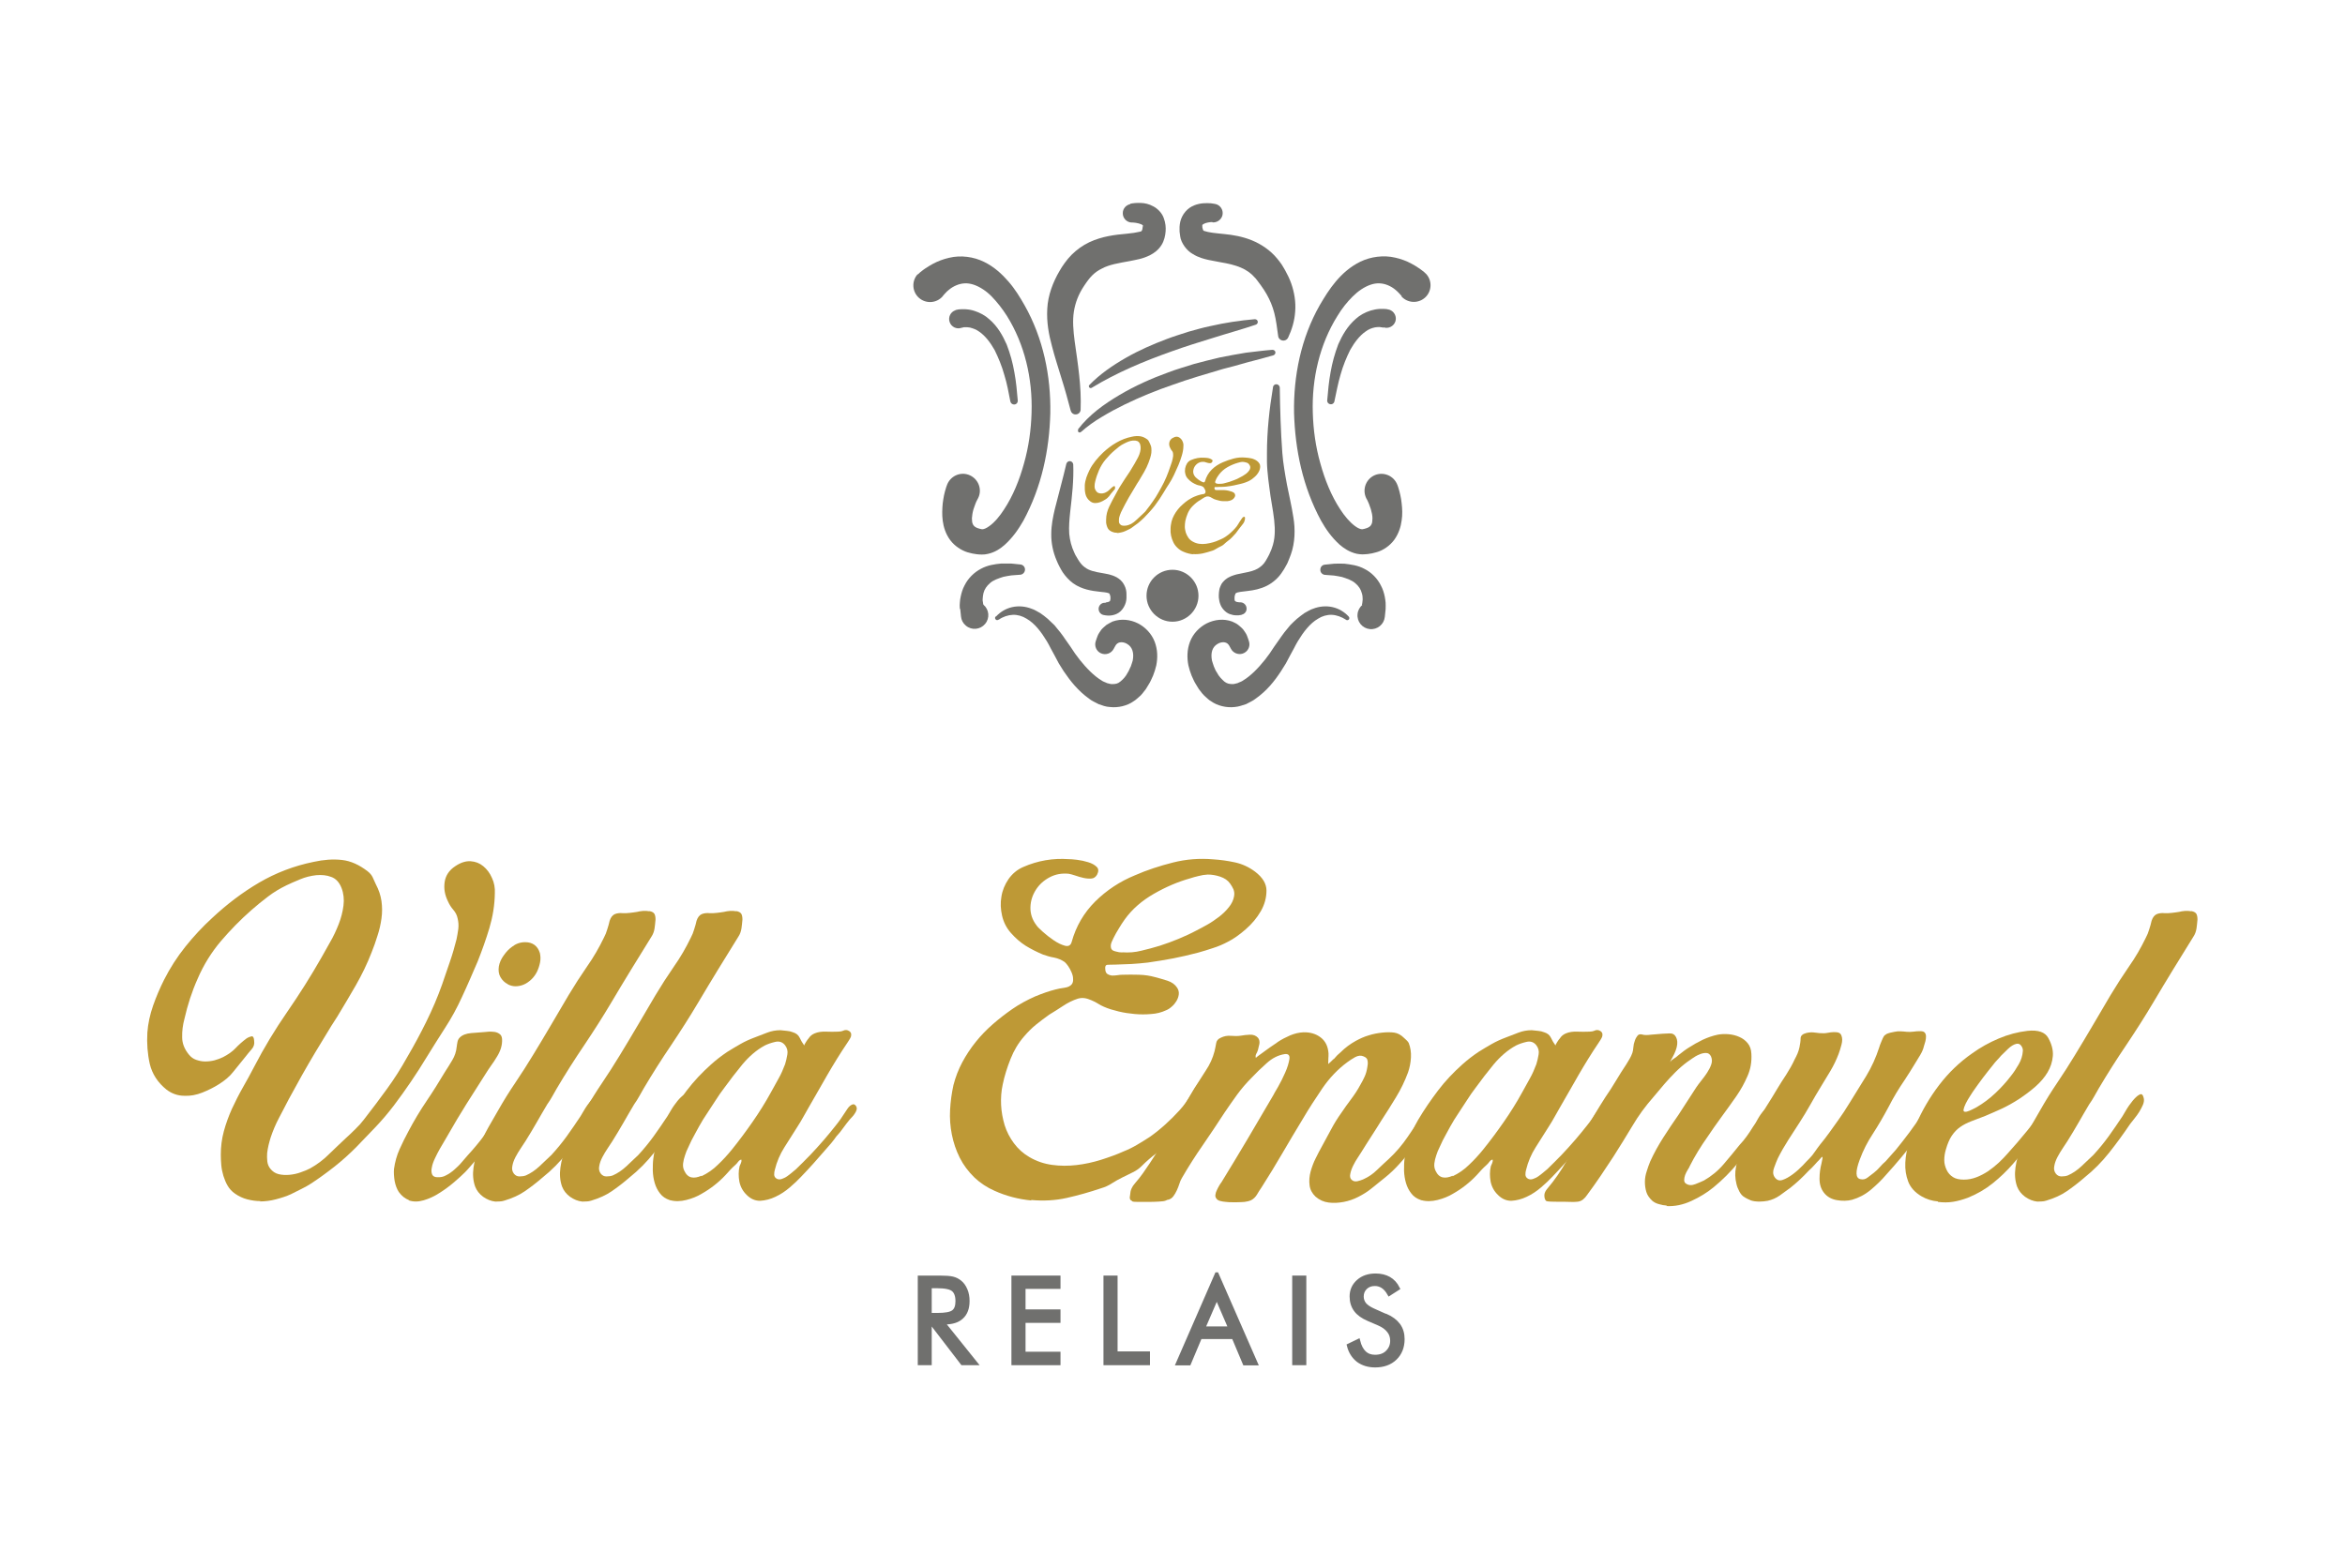 <?xml version="1.0" encoding="UTF-8"?>
<svg id="Livello_2" data-name="Livello 2" xmlns="http://www.w3.org/2000/svg" viewBox="0 0 146.24 97.82">
  <defs>
    <style>
      .cls-1 {
        fill: none;
        opacity: 0;
        stroke: #004063;
      }

      .cls-1, .cls-2 {
        stroke-miterlimit: 10;
      }

      .cls-3 {
        fill: #be9936;
      }

      .cls-4, .cls-2 {
        fill: #70706e;
      }

      .cls-2 {
        stroke: #70706e;
        stroke-width: .25px;
      }
    </style>
  </defs>
  <g id="grafica">
    <g>
      <g>
        <g>
          <g>
            <path class="cls-4" d="M57.25,17.11c.11-.11,.16-.15,.24-.21,.07-.06,.15-.11,.22-.16,.15-.1,.3-.19,.46-.28,.32-.17,.66-.3,1.02-.38,.73-.18,1.54-.06,2.17,.25,.64,.31,1.13,.77,1.53,1.23,.41,.47,.72,.98,1.01,1.49,1.16,2.06,1.64,4.41,1.6,6.72-.06,2.31-.54,4.6-1.68,6.71-.3,.52-.65,1.04-1.17,1.51-.27,.23-.59,.46-1.05,.56-.11,.03-.24,.04-.37,.04-.14,0-.23-.01-.32-.02-.18-.02-.37-.06-.57-.12-.39-.12-.81-.39-1.09-.77-.28-.38-.41-.82-.46-1.2-.05-.39-.03-.74,0-1.08,.02-.17,.05-.34,.08-.5,.04-.17,.07-.31,.14-.52l.04-.11c.19-.55,.79-.85,1.34-.66,.55,.19,.85,.79,.66,1.34-.03,.08-.07,.16-.11,.23-.03,.05-.09,.18-.12,.27-.04,.1-.08,.21-.11,.31-.06,.2-.09,.41-.1,.57,0,.17,.02,.29,.06,.37,.04,.07,.08,.14,.22,.21,.07,.03,.15,.06,.24,.08,.05,.01,.1,.02,.1,.02,.01,0,.03,0,.05,0,.08,0,.25-.07,.41-.19,.34-.24,.66-.63,.93-1.05,.56-.85,.96-1.85,1.24-2.87,.29-1.02,.44-2.09,.47-3.15,.07-2.13-.43-4.28-1.54-6.05-.28-.44-.6-.85-.94-1.2-.34-.35-.74-.61-1.12-.74-.38-.13-.74-.11-1.08,.03-.17,.07-.34,.17-.49,.3-.08,.06-.15,.13-.22,.21-.03,.04-.07,.07-.1,.11-.02,.03-.07,.09-.06,.08-.38,.43-1.04,.47-1.47,.09-.43-.38-.47-1.04-.09-1.47"/>
            <path class="cls-4" d="M59.59,19.34c.15-.04,.23-.05,.33-.05,.1-.01,.19,0,.29,0,.19,.01,.37,.04,.55,.1,.35,.11,.68,.29,.93,.52,.53,.45,.84,1.02,1.09,1.58,.22,.57,.38,1.15,.48,1.74,.11,.58,.16,1.17,.21,1.75,.01,.13-.08,.24-.21,.25-.12,.01-.22-.07-.25-.18h0c-.11-.57-.21-1.13-.38-1.67-.15-.54-.36-1.05-.6-1.54-.26-.46-.58-.89-.96-1.15-.19-.14-.39-.21-.59-.26-.1-.02-.2-.02-.3-.02-.05,0-.1,0-.14,.02-.04,0-.11,.03-.09,.02-.3,.1-.63-.06-.73-.37-.1-.3,.06-.63,.37-.73"/>
            <path class="cls-4" d="M70.47,12.71c.25-.05,.45-.06,.69-.05,.23,.01,.49,.06,.76,.21,.27,.14,.54,.41,.65,.72,.12,.31,.14,.6,.12,.85-.02,.24-.08,.57-.26,.85-.18,.29-.46,.5-.7,.62-.49,.25-.89,.29-1.25,.37-.71,.13-1.3,.22-1.76,.47-.23,.11-.43,.25-.61,.43-.09,.09-.17,.18-.25,.29-.08,.11-.18,.24-.26,.37-.34,.51-.54,1.03-.63,1.59-.09,.56-.04,1.19,.05,1.87,.19,1.35,.43,2.81,.37,4.25,0,.17-.15,.31-.33,.3-.14,0-.26-.11-.29-.24-.18-.68-.36-1.34-.57-2-.2-.67-.42-1.32-.6-2.03-.19-.7-.34-1.48-.29-2.32,.04-.84,.36-1.67,.76-2.35,.1-.18,.2-.33,.33-.51,.13-.18,.27-.35,.43-.51,.32-.32,.7-.59,1.1-.78,.81-.38,1.64-.47,2.32-.53,.33-.03,.65-.08,.8-.12,.08-.02,.09-.03,.11-.03,.02,0,.05-.03,.08-.13,.02-.1,.02-.17,.03-.19,0-.02,.03-.02-.01-.06-.06-.08-.38-.16-.6-.17h-.07c-.32,0-.58-.27-.57-.59,0-.28,.21-.51,.48-.56"/>
            <path class="cls-4" d="M68.94,37.58s.15-.02,.2-.04c.06-.03,.08-.05,.09-.07,0-.02,.01-.05,.02-.11v-.1s0-.08-.02-.12c-.02-.08-.05-.12-.06-.13-.02,0-.02,0-.06-.02-.08-.03-.3-.06-.53-.08-.47-.05-1.12-.14-1.66-.53-.26-.19-.48-.44-.65-.69-.09-.13-.14-.25-.21-.37-.06-.12-.12-.24-.17-.37-.22-.51-.34-1.09-.33-1.64,0-.56,.11-1.07,.22-1.55,.24-.97,.5-1.88,.72-2.83,.03-.11,.14-.19,.26-.16,.1,.02,.16,.11,.17,.2,.04,.99-.08,2-.19,2.96-.05,.48-.09,.93-.06,1.36,.04,.42,.14,.81,.32,1.19,.04,.1,.09,.19,.15,.28,.05,.09,.11,.19,.16,.26,.1,.15,.22,.28,.35,.37,.26,.2,.61,.28,1.1,.36,.24,.05,.52,.07,.88,.26,.18,.1,.37,.27,.47,.48,.11,.2,.14,.4,.14,.57,0,.09,0,.17,0,.25,0,.09-.02,.17-.04,.26-.05,.18-.15,.38-.31,.54-.16,.16-.37,.24-.55,.27-.19,.03-.34,.02-.53-.02-.21-.04-.34-.25-.3-.46,.04-.17,.18-.29,.34-.3h.1Z"/>
            <path class="cls-4" d="M59.86,37.99c-.02-.18-.01-.28,0-.41,0-.12,.03-.24,.05-.36,.05-.24,.12-.48,.24-.7,.22-.45,.6-.82,1.02-1.04,.42-.23,.86-.29,1.27-.33,.2,0,.41,0,.61,0l.59,.06c.18,.02,.3,.18,.28,.35-.02,.16-.14,.27-.29,.29h-.03s-.53,.04-.53,.04c-.17,.02-.34,.06-.5,.09-.31,.1-.62,.2-.83,.39-.21,.18-.35,.39-.41,.63-.03,.12-.04,.25-.05,.38,0,.07,0,.13,.02,.19,0,.06,.02,.14,.03,.15,.36,.3,.41,.84,.1,1.2-.3,.36-.84,.41-1.2,.1-.18-.15-.28-.35-.3-.57l-.05-.48Z"/>
            <path class="cls-4" d="M62.11,38.46c.27-.29,.61-.5,1.01-.59,.4-.09,.83-.05,1.21,.1,.2,.06,.36,.18,.54,.27,.16,.11,.32,.23,.47,.36,.14,.13,.28,.26,.42,.4l.36,.44c.12,.15,.22,.3,.33,.46l.31,.44,.28,.42,.3,.4c.41,.51,.87,.99,1.35,1.28,.12,.09,.24,.11,.35,.17,.11,.02,.22,.07,.32,.06,.2,0,.35-.02,.51-.16,.16-.13,.33-.3,.46-.56,.08-.11,.12-.26,.19-.38,.05-.13,.08-.25,.12-.37,.09-.47-.02-.84-.34-1.03-.15-.1-.34-.13-.47-.1-.12,.03-.22,.09-.31,.28l-.06,.11c-.15,.3-.51,.43-.82,.28-.27-.13-.4-.45-.31-.73,.04-.12,.08-.25,.13-.37,.05-.12,.14-.24,.22-.36,.09-.11,.21-.2,.32-.3,.12-.08,.25-.14,.38-.21,.55-.2,1.12-.12,1.58,.11,.47,.24,.86,.65,1.05,1.15,.19,.5,.19,1.01,.1,1.47-.05,.22-.12,.44-.2,.64-.09,.19-.16,.38-.28,.56l-.17,.28-.21,.27c-.07,.09-.15,.17-.25,.25-.1,.08-.17,.16-.29,.23-.41,.3-.99,.43-1.49,.37-.26-.01-.48-.1-.71-.18-.2-.11-.42-.2-.58-.33-.7-.5-1.18-1.11-1.6-1.73l-.3-.48-.26-.49-.25-.46c-.08-.15-.15-.3-.24-.44-.34-.56-.74-1.1-1.26-1.4-.26-.16-.55-.25-.85-.24-.3,.01-.63,.12-.88,.3h-.02c-.06,.05-.15,.04-.19-.03-.04-.05-.03-.12,.01-.17"/>
            <path class="cls-4" d="M87.42,18.49s-.03-.05-.06-.08c-.03-.04-.06-.07-.1-.11-.07-.07-.14-.15-.22-.21-.15-.13-.32-.23-.49-.3-.34-.14-.7-.16-1.08-.03-.38,.13-.77,.39-1.12,.74-.35,.35-.67,.75-.94,1.2-1.11,1.77-1.61,3.92-1.54,6.05,.03,1.06,.18,2.13,.47,3.15,.28,1.02,.68,2.02,1.24,2.87,.27,.42,.6,.81,.93,1.05,.16,.12,.33,.19,.41,.19,.02,0,.04,0,.05,0,0,0,.05-.01,.1-.02,.09-.02,.17-.05,.24-.08,.14-.07,.18-.13,.22-.21,.04-.07,.06-.2,.06-.37,0-.17-.04-.37-.1-.57-.03-.1-.07-.21-.11-.31-.04-.09-.09-.22-.12-.27-.31-.49-.17-1.14,.32-1.46,.49-.31,1.14-.17,1.46,.32,.05,.07,.08,.15,.11,.22l.04,.11c.07,.21,.1,.35,.14,.52,.04,.16,.06,.33,.08,.5,.04,.34,.06,.7,0,1.08-.05,.38-.18,.81-.46,1.2-.28,.38-.7,.66-1.09,.77-.19,.06-.39,.1-.57,.12-.09,0-.17,.02-.32,.02-.13,0-.25-.02-.37-.04-.46-.11-.79-.34-1.05-.56-.52-.47-.87-.98-1.17-1.51-1.14-2.11-1.61-4.4-1.68-6.71-.04-2.3,.43-4.66,1.6-6.72,.3-.51,.61-1.02,1.01-1.49,.4-.47,.89-.92,1.53-1.23,.64-.31,1.45-.42,2.17-.25,.36,.08,.71,.21,1.02,.38,.16,.08,.31,.18,.46,.28,.07,.05,.15,.1,.22,.16,.08,.06,.13,.1,.24,.21,.38,.43,.34,1.09-.09,1.47-.43,.38-1.09,.34-1.47-.09"/>
            <path class="cls-4" d="M86.28,20.44s-.05-.02-.09-.02c-.04-.01-.09,0-.14-.02-.1,0-.2,0-.3,.02-.2,.04-.41,.12-.59,.26-.38,.26-.7,.69-.96,1.15-.24,.48-.45,1-.6,1.54-.16,.54-.26,1.09-.38,1.65h0c-.02,.14-.15,.22-.27,.19-.12-.02-.2-.13-.18-.25,.05-.58,.1-1.16,.21-1.75,.1-.58,.26-1.16,.48-1.74,.25-.56,.57-1.13,1.09-1.58,.25-.23,.58-.41,.93-.52,.18-.05,.36-.09,.55-.1,.1,0,.19,0,.29,0,.11,0,.18,.01,.33,.05,.3,.1,.47,.43,.37,.73-.1,.3-.43,.47-.73,.37"/>
            <path class="cls-4" d="M75.6,13.85c-.15,0-.38,.04-.5,.1-.06,.03-.1,.06-.12,.08-.01,.02,0,.03,0,.04v.1s.03,.15,.05,.18c.02,.04,.04,.05,.05,.05l.07,.02c.07,.03,.26,.07,.48,.1,.21,.03,.46,.05,.73,.08,.52,.05,1.12,.15,1.71,.39,.59,.24,1.16,.63,1.57,1.13,.11,.12,.2,.26,.29,.38,.07,.12,.15,.24,.22,.37,.14,.25,.27,.52,.37,.8,.2,.56,.3,1.18,.25,1.77-.04,.59-.21,1.13-.44,1.62-.08,.16-.27,.23-.44,.15-.1-.05-.17-.14-.18-.25h0c-.07-.52-.13-1-.24-1.43-.11-.43-.27-.81-.48-1.18-.11-.18-.22-.37-.35-.54-.06-.09-.13-.18-.2-.27-.07-.08-.11-.16-.18-.22-.24-.28-.53-.48-.88-.63-.35-.15-.77-.25-1.25-.33-.24-.05-.5-.09-.78-.15-.29-.07-.6-.14-.97-.37-.37-.2-.73-.69-.78-1.1-.04-.22-.05-.37-.04-.58,.01-.2,.05-.43,.16-.65,.11-.22,.28-.42,.47-.55,.19-.13,.39-.2,.57-.24,.18-.04,.35-.05,.52-.05,.17,0,.31,.01,.5,.05,.31,.06,.52,.36,.46,.68-.05,.26-.28,.45-.53,.47h-.09Z"/>
            <path class="cls-4" d="M77.44,38.35c-.15,.03-.24,.04-.37,.03-.12,0-.25-.03-.39-.08-.27-.1-.51-.38-.59-.64-.05-.13-.06-.25-.08-.38,0-.11-.01-.23,.01-.36l.03-.19c.02-.07,.05-.14,.08-.21,.05-.14,.18-.27,.29-.37,.25-.2,.49-.26,.69-.32,.2-.04,.38-.08,.53-.11,.32-.06,.58-.13,.79-.25,.2-.12,.38-.27,.51-.5,.07-.1,.14-.26,.21-.38,.05-.14,.13-.27,.17-.41,.2-.54,.21-1.11,.14-1.75-.07-.64-.22-1.32-.3-2.02-.05-.35-.09-.7-.12-1.05-.01-.18-.03-.34-.03-.54v-.53c0-1.4,.15-2.78,.38-4.15,.02-.12,.13-.19,.24-.17,.1,.02,.18,.11,.18,.21,.02,1.37,.06,2.74,.16,4.08l.05,.5c.02,.15,.05,.33,.07,.49,.05,.33,.11,.66,.17,.99,.13,.66,.29,1.32,.4,2.04,.12,.71,.11,1.56-.16,2.31-.06,.19-.15,.37-.22,.55-.1,.17-.17,.33-.3,.51-.22,.36-.58,.69-.98,.89-.4,.2-.82,.28-1.18,.32l-.48,.06c-.13,.02-.23,.05-.25,.07-.01,0,0,0-.01,.01,0,0-.02,0-.02,.01,0,0-.01,.02-.02,.03,0,.02,0,.04-.02,.06-.02,.04-.02,.1-.03,.15,0,.05,0,.1,0,.13,.01,.07,0,.09,.05,.12,.03,.04,.17,.07,.25,.07h.08c.21,.01,.38,.19,.37,.41,0,.18-.14,.33-.31,.36"/>
            <path class="cls-4" d="M84.93,37.73s.03-.09,.03-.15c.01-.06,.01-.13,.02-.19,0-.13-.01-.26-.05-.38-.06-.24-.19-.45-.41-.63-.21-.19-.52-.29-.83-.39-.17-.03-.33-.07-.5-.09l-.53-.04h-.03c-.18-.02-.31-.17-.29-.35,.01-.16,.13-.28,.29-.29l.59-.06c.2-.01,.4,0,.61,0,.41,.05,.85,.1,1.27,.33,.42,.21,.8,.59,1.02,1.04,.12,.22,.19,.46,.24,.7,.02,.12,.04,.24,.05,.36,0,.13,.01,.23,0,.41l-.05,.48c-.05,.47-.47,.81-.94,.76-.47-.05-.81-.47-.76-.94,.02-.23,.14-.43,.3-.57"/>
            <path class="cls-4" d="M83.93,38.65c-.26-.17-.59-.29-.88-.3-.3-.01-.6,.08-.85,.24-.52,.3-.92,.84-1.26,1.4-.09,.14-.16,.29-.24,.44l-.25,.46-.26,.49-.3,.48c-.41,.63-.9,1.24-1.6,1.73-.16,.13-.38,.22-.58,.33-.23,.07-.45,.16-.71,.18-.5,.06-1.08-.07-1.49-.37-.12-.06-.19-.15-.29-.23-.09-.08-.18-.16-.25-.25l-.21-.27-.17-.28c-.12-.18-.19-.37-.28-.56-.08-.2-.15-.42-.2-.64-.09-.46-.09-.97,.1-1.47,.19-.5,.58-.91,1.05-1.15,.47-.23,1.04-.31,1.58-.11,.13,.06,.27,.12,.38,.21,.11,.09,.23,.19,.32,.3,.08,.12,.17,.23,.22,.36,.05,.12,.09,.25,.13,.37,.1,.32-.08,.66-.4,.76-.29,.09-.6-.05-.73-.31l-.06-.11c-.09-.19-.19-.25-.31-.28-.13-.03-.32,0-.47,.1-.32,.19-.43,.55-.34,1.03,.04,.12,.07,.24,.12,.37,.06,.13,.11,.28,.19,.38,.13,.26,.31,.42,.46,.56,.16,.13,.32,.16,.51,.16,.09,.01,.21-.04,.32-.06,.11-.06,.23-.08,.35-.17,.48-.29,.94-.77,1.35-1.28l.3-.4,.28-.42,.31-.44c.11-.15,.21-.31,.33-.46l.36-.44c.13-.14,.28-.27,.42-.4,.15-.13,.31-.24,.47-.36,.18-.09,.34-.21,.54-.27,.38-.15,.81-.19,1.21-.1,.4,.09,.74,.3,1.01,.59,.05,.06,.05,.14,0,.19-.05,.04-.12,.05-.17,.01h-.02Z"/>
            <path class="cls-4" d="M71.5,37.16c0-.9,.73-1.62,1.62-1.62s1.62,.73,1.62,1.62-.73,1.62-1.62,1.62-1.62-.73-1.62-1.62"/>
            <path class="cls-4" d="M67.22,26.79c.7-.92,1.63-1.58,2.59-2.15,.96-.57,1.99-1.03,3.04-1.41,.52-.2,1.06-.35,1.59-.52,.54-.15,1.08-.28,1.62-.41,.54-.11,1.09-.21,1.64-.3,.55-.06,1.1-.14,1.65-.18,.1,0,.18,.06,.19,.16,0,.08-.05,.15-.12,.18h0c-.53,.16-1.06,.29-1.59,.43-.53,.15-1.05,.3-1.58,.43-1.04,.31-2.09,.61-3.11,.98-1.03,.35-2.03,.76-3,1.23-.49,.24-.96,.49-1.42,.77-.46,.27-.91,.59-1.3,.94h-.01c-.05,.05-.12,.05-.16,0-.04-.04-.04-.1,0-.15"/>
            <path class="cls-4" d="M67.94,24.01c.66-.68,1.45-1.22,2.27-1.69,.82-.47,1.69-.85,2.57-1.18,.44-.17,.89-.3,1.34-.45,.45-.12,.9-.26,1.36-.35,.91-.21,1.84-.35,2.77-.43,.1,0,.18,.06,.19,.16,0,.08-.04,.15-.12,.18h0c-.88,.3-1.77,.54-2.65,.82-.88,.27-1.75,.54-2.61,.85-1.72,.61-3.4,1.31-4.98,2.27h0c-.05,.03-.13,.02-.16-.04-.03-.05-.02-.1,.02-.14"/>
          </g>
          <path class="cls-3" d="M69.68,33.23c-.08,0-.16,0-.24-.03-.08-.02-.15-.05-.22-.1-.06-.04-.1-.09-.13-.14-.03-.05-.05-.11-.07-.17-.02-.06-.03-.12-.04-.19,0-.06,0-.13,0-.19,0-.14,.02-.28,.05-.41,.04-.14,.08-.27,.14-.39,.06-.13,.12-.25,.19-.38,.07-.12,.14-.25,.2-.37,.17-.33,.37-.66,.58-.97,.22-.31,.42-.63,.61-.96,.04-.08,.1-.17,.15-.27,.06-.1,.11-.21,.15-.31,.04-.11,.07-.22,.08-.33,.01-.11,0-.21-.03-.31-.04-.1-.1-.17-.18-.2-.08-.03-.17-.04-.27-.03-.1,.01-.19,.03-.29,.07-.09,.04-.17,.07-.24,.11-.12,.06-.23,.12-.33,.2-.1,.08-.2,.16-.29,.24-.2,.17-.38,.36-.55,.56-.17,.2-.3,.42-.41,.66-.1,.23-.18,.46-.24,.71-.03,.1-.04,.21-.04,.32,0,.11,.04,.21,.12,.31,.04,.04,.08,.08,.13,.09,.05,.02,.1,.03,.16,.03s.11,0,.16-.02c.05-.01,.11-.03,.15-.06,.09-.04,.16-.1,.22-.16,.06-.06,.12-.12,.2-.18,.03-.02,.06-.03,.09-.04,.03,0,.04,.02,.05,.08,0,.06,0,.11-.05,.15-.04,.04-.07,.09-.11,.13-.08,.09-.15,.18-.21,.27-.07,.08-.15,.16-.26,.22-.09,.06-.19,.11-.29,.15-.11,.04-.21,.06-.32,.06-.12,0-.22-.04-.31-.11-.16-.12-.26-.28-.3-.46-.04-.18-.05-.36-.04-.55,.01-.16,.05-.32,.1-.48,.06-.16,.12-.31,.19-.45,.1-.21,.23-.4,.38-.59,.15-.19,.31-.35,.47-.51,.26-.24,.53-.45,.83-.62,.29-.17,.62-.3,.97-.37,.18-.04,.34-.05,.5-.03,.16,.02,.31,.09,.46,.2,.04,.03,.07,.07,.09,.11,.02,.04,.04,.08,.06,.12,.05,.1,.09,.2,.1,.3,.01,.1,.01,.2,0,.31-.01,.1-.04,.2-.07,.31-.03,.1-.07,.2-.1,.29-.08,.21-.17,.4-.28,.59-.11,.19-.22,.37-.33,.56-.07,.11-.14,.21-.2,.32-.06,.11-.13,.21-.19,.32-.08,.13-.16,.27-.24,.4-.08,.14-.15,.28-.23,.42-.06,.11-.11,.22-.17,.33-.06,.11-.11,.23-.15,.34-.01,.04-.02,.08-.04,.13-.01,.05-.02,.1-.02,.15s0,.1,0,.14c0,.05,.02,.09,.05,.13,.04,.05,.09,.09,.15,.1,.06,.01,.12,.02,.19,.01,.07,0,.13-.02,.2-.04,.06-.02,.12-.05,.17-.07,.12-.07,.23-.15,.33-.25,.1-.1,.2-.19,.3-.28,.06-.05,.11-.11,.17-.16,.06-.05,.11-.11,.15-.17,.14-.18,.28-.36,.4-.54,.13-.18,.25-.37,.36-.57,.12-.21,.23-.41,.34-.63,.1-.21,.2-.43,.28-.66,.04-.13,.09-.27,.14-.4,.05-.13,.09-.26,.12-.4,.01-.06,.02-.12,.03-.18,0-.06,0-.13-.01-.19-.01-.06-.04-.11-.08-.15-.04-.05-.07-.1-.09-.15-.06-.11-.08-.23-.06-.34,.02-.11,.08-.21,.19-.28,.1-.06,.19-.09,.27-.09,.08,0,.16,.04,.22,.09,.06,.05,.12,.12,.15,.21,.04,.08,.06,.18,.05,.27,0,.21-.04,.41-.1,.61-.06,.2-.13,.4-.21,.59-.04,.1-.09,.21-.14,.31-.05,.1-.09,.21-.14,.31-.09,.19-.19,.37-.3,.54-.11,.17-.22,.34-.33,.53-.17,.29-.36,.57-.57,.85-.1,.13-.21,.26-.32,.38-.11,.12-.23,.24-.34,.36-.12,.12-.25,.23-.38,.34-.13,.1-.27,.2-.41,.3-.06,.04-.11,.07-.18,.1-.06,.03-.12,.06-.19,.09-.08,.04-.17,.07-.27,.09-.1,.02-.19,.04-.28,.04"/>
          <path class="cls-3" d="M74.44,34.58c-.23-.02-.45-.08-.65-.17-.14-.06-.26-.14-.36-.24-.11-.1-.2-.22-.26-.35-.06-.13-.11-.26-.14-.41-.03-.14-.04-.29-.03-.44,0-.15,.03-.29,.06-.44,.04-.14,.09-.28,.16-.4,.07-.13,.15-.25,.24-.36,.09-.11,.19-.22,.3-.31,.11-.1,.22-.19,.34-.27,.06-.04,.13-.08,.2-.12,.07-.04,.14-.07,.21-.1,.12-.05,.24-.09,.36-.12,.04-.01,.1-.02,.16-.03,.06,0,.11-.03,.13-.07,.02-.02,.02-.06,.02-.09,0-.04-.01-.08-.03-.11-.02-.04-.04-.07-.06-.11-.02-.03-.04-.06-.06-.07-.06-.04-.12-.07-.19-.08-.07-.01-.14-.03-.2-.05-.11-.04-.21-.1-.31-.16-.09-.06-.18-.14-.26-.23-.08-.09-.13-.19-.15-.3-.03-.11-.03-.22-.01-.34,.02-.11,.06-.21,.12-.31,.06-.09,.15-.17,.26-.21,.26-.11,.53-.16,.8-.14,.03,0,.08,0,.15,.01,.07,0,.13,.02,.2,.04,.06,.02,.11,.05,.15,.08,.04,.03,.04,.08,0,.14-.02,.04-.06,.06-.1,.07-.04,0-.09,0-.14-.01-.05-.01-.1-.03-.15-.04-.05-.02-.09-.03-.11-.03-.12-.01-.23,0-.34,.06-.1,.05-.18,.13-.24,.22-.06,.09-.09,.2-.1,.31,0,.11,.03,.22,.11,.32,.01,.02,.05,.06,.11,.11,.06,.05,.13,.11,.2,.15,.07,.05,.14,.08,.2,.1,.06,.02,.1,0,.12-.07,.08-.28,.22-.52,.42-.72,.2-.2,.44-.35,.7-.46,.21-.09,.44-.17,.67-.23,.24-.06,.47-.08,.7-.06,.13,0,.26,.03,.39,.05,.13,.03,.25,.08,.36,.16,.13,.1,.2,.21,.2,.34,0,.12-.03,.24-.1,.36-.07,.12-.16,.23-.27,.32-.11,.1-.21,.17-.31,.22-.08,.04-.17,.08-.26,.11-.09,.03-.18,.06-.27,.08-.15,.04-.3,.07-.44,.1-.14,.03-.29,.05-.45,.07-.1,.01-.19,.02-.29,.02-.1,0-.2,0-.3,.01-.04,0-.08,0-.12,0-.03,0-.05,.03-.04,.09,0,.04,.02,.06,.04,.08,.02,.01,.05,.02,.08,.02,.03,0,.06,0,.09,0,.03,0,.07,0,.09,0,.1,0,.19,0,.29,0,.1,0,.19,.02,.29,.04,.06,.02,.14,.04,.21,.06,.08,.03,.14,.07,.17,.12,.02,.04,.03,.08,.03,.12s-.02,.08-.04,.11c-.02,.04-.05,.07-.08,.1-.03,.03-.07,.05-.1,.07-.08,.04-.17,.06-.26,.07-.09,0-.19,0-.29,0-.1,0-.19-.02-.29-.05-.09-.02-.18-.05-.26-.08-.04-.02-.07-.04-.11-.06-.04-.02-.07-.04-.11-.06-.04-.02-.08-.03-.12-.04-.04,0-.08,0-.12,0-.09,.03-.18,.07-.26,.13-.08,.06-.17,.11-.25,.16-.08,.06-.16,.11-.23,.18-.07,.06-.14,.13-.21,.21-.1,.12-.18,.25-.24,.4-.06,.15-.11,.3-.14,.45-.02,.12-.03,.24-.03,.36,0,.12,.03,.24,.06,.36,.04,.11,.09,.22,.16,.32,.07,.1,.16,.18,.27,.24,.12,.07,.26,.12,.4,.14,.14,.02,.29,.02,.43,0,.14-.02,.29-.05,.43-.09,.14-.04,.28-.09,.4-.15,.08-.03,.16-.07,.24-.11,.08-.04,.15-.09,.22-.14,.1-.07,.19-.14,.27-.22,.09-.08,.17-.16,.25-.25,.08-.08,.14-.17,.2-.27,.05-.09,.12-.19,.18-.28,.02-.02,.04-.06,.07-.1,.03-.04,.06-.06,.09-.07,.04-.01,.07,0,.08,.04,0,.04,.01,.07,0,.1-.02,.12-.06,.23-.15,.33-.08,.1-.16,.2-.22,.28-.06,.09-.13,.18-.2,.27-.07,.08-.15,.17-.23,.25-.08,.08-.16,.16-.25,.22-.09,.07-.18,.14-.26,.22-.04,.04-.1,.08-.16,.11-.06,.03-.12,.06-.18,.09-.06,.03-.13,.07-.19,.11-.06,.04-.13,.07-.19,.09-.2,.07-.4,.12-.6,.17-.2,.04-.41,.06-.63,.04m1.61-4.38c.11,0,.23,0,.34-.03,.11-.03,.22-.06,.33-.09,.11-.04,.22-.08,.33-.12,.11-.04,.22-.09,.32-.15,.06-.03,.12-.06,.19-.1,.07-.04,.14-.09,.21-.14,.07-.05,.12-.11,.17-.17,.05-.06,.08-.12,.09-.19,0-.04,0-.08-.01-.12-.02-.04-.04-.07-.06-.1-.04-.06-.1-.1-.18-.12-.08-.02-.15-.04-.22-.04-.06,0-.11,.01-.16,.02-.05,.01-.1,.03-.15,.04-.21,.06-.43,.15-.64,.27-.21,.12-.38,.27-.52,.45-.04,.05-.07,.11-.11,.16-.03,.05-.07,.11-.09,.17-.01,.02-.02,.05-.03,.07-.01,.02-.02,.05-.02,.07s0,.04,.02,.06c.01,.02,.04,.03,.07,.04,.04,.01,.07,.02,.11,.02"/>
        </g>
        <g>
          <path class="cls-3" d="M16.25,74.92c-.28,0-.56-.04-.83-.11-.27-.07-.53-.19-.77-.36-.2-.14-.35-.31-.46-.5-.11-.19-.19-.39-.26-.61-.06-.21-.11-.43-.13-.66-.02-.23-.03-.45-.03-.66,0-.5,.06-.98,.19-1.46,.13-.48,.3-.94,.5-1.39,.21-.45,.43-.89,.68-1.33,.25-.44,.49-.87,.71-1.3,.61-1.18,1.3-2.32,2.06-3.42,.76-1.1,1.48-2.24,2.14-3.4,.16-.28,.34-.6,.54-.96,.21-.36,.38-.73,.53-1.11,.15-.38,.25-.77,.3-1.16,.05-.39,.01-.76-.12-1.1-.14-.36-.36-.59-.64-.69-.28-.11-.6-.14-.94-.11-.34,.04-.68,.12-1.01,.26-.33,.14-.62,.26-.84,.37-.41,.2-.8,.43-1.15,.7-.36,.27-.7,.55-1.02,.83-.7,.61-1.34,1.27-1.93,1.96-.59,.7-1.07,1.47-1.44,2.33-.36,.8-.63,1.64-.83,2.52-.1,.37-.15,.75-.14,1.14,0,.39,.15,.75,.42,1.08,.13,.16,.28,.27,.46,.33,.18,.06,.36,.1,.55,.1s.38-.02,.58-.07c.19-.05,.37-.12,.54-.2,.31-.16,.57-.34,.77-.55,.2-.21,.43-.42,.7-.62,.11-.07,.22-.11,.31-.13,.09-.01,.15,.08,.16,.28,.03,.2-.02,.38-.16,.53-.14,.16-.26,.31-.37,.45-.27,.33-.52,.64-.76,.94-.23,.3-.54,.56-.91,.79-.31,.2-.66,.37-1.03,.52-.38,.15-.75,.22-1.12,.2-.41,0-.78-.13-1.11-.38-.55-.44-.9-.98-1.05-1.61-.14-.63-.19-1.28-.15-1.95,.04-.55,.16-1.12,.36-1.69,.2-.57,.43-1.1,.68-1.6,.37-.73,.81-1.42,1.33-2.07,.52-.65,1.08-1.25,1.67-1.79,.91-.85,1.88-1.59,2.92-2.2,1.04-.61,2.18-1.05,3.41-1.3,.63-.14,1.21-.18,1.76-.12,.55,.06,1.08,.3,1.61,.71,.14,.11,.25,.24,.31,.37,.06,.14,.13,.28,.2,.44,.18,.34,.3,.69,.35,1.05,.05,.36,.05,.71,0,1.08-.05,.36-.13,.72-.25,1.08-.11,.36-.23,.7-.36,1.02-.28,.73-.62,1.42-.99,2.07-.38,.65-.76,1.31-1.16,1.96-.24,.37-.48,.74-.7,1.12-.23,.38-.46,.75-.68,1.12-.28,.47-.56,.95-.83,1.43-.27,.48-.54,.97-.81,1.47-.2,.38-.4,.78-.61,1.17-.21,.4-.38,.8-.52,1.22-.04,.14-.09,.3-.13,.47-.04,.17-.07,.34-.09,.51-.01,.17-.01,.34,.01,.51,.02,.17,.08,.32,.18,.45,.14,.18,.32,.3,.53,.35,.21,.05,.44,.06,.67,.04,.23-.02,.47-.07,.69-.15,.23-.08,.43-.16,.6-.25,.43-.24,.82-.53,1.17-.88,.36-.34,.7-.68,1.05-1,.2-.18,.4-.37,.6-.57,.2-.19,.38-.39,.53-.59,.5-.64,.97-1.27,1.43-1.9,.46-.63,.88-1.29,1.28-2.01,.43-.73,.82-1.46,1.19-2.21,.37-.75,.7-1.52,.98-2.31,.16-.47,.32-.94,.48-1.4,.16-.46,.3-.94,.42-1.42,.04-.2,.08-.41,.11-.64,.03-.23,.01-.45-.04-.66-.04-.2-.13-.38-.27-.54-.14-.16-.25-.34-.33-.52-.2-.4-.27-.8-.21-1.21,.06-.41,.28-.74,.66-.99,.34-.23,.66-.33,.96-.31,.3,.02,.56,.12,.79,.31,.23,.19,.41,.43,.54,.73,.14,.3,.2,.62,.18,.96-.01,.74-.13,1.46-.34,2.17-.21,.7-.46,1.4-.73,2.08-.16,.37-.32,.74-.48,1.11-.16,.37-.33,.74-.5,1.11-.31,.68-.66,1.32-1.05,1.92-.38,.6-.78,1.22-1.17,1.86-.61,1.01-1.29,2.01-2.03,2.99-.36,.47-.73,.91-1.13,1.33-.4,.42-.8,.84-1.22,1.27-.43,.43-.87,.83-1.34,1.2-.47,.37-.95,.72-1.45,1.05-.2,.13-.41,.25-.62,.35-.21,.11-.43,.22-.66,.33-.28,.13-.6,.23-.94,.32-.34,.09-.68,.13-1,.13"/>
          <path class="cls-3" d="M25.51,74.86c-.24-.09-.46-.26-.64-.51-.13-.2-.21-.43-.26-.69-.04-.26-.06-.51-.04-.74,.06-.43,.17-.84,.35-1.24,.18-.4,.37-.78,.57-1.15,.34-.64,.71-1.26,1.11-1.85,.4-.59,.78-1.2,1.15-1.82,.16-.24,.31-.49,.46-.74,.15-.25,.24-.52,.27-.82,.01-.1,.03-.2,.05-.31,.02-.11,.07-.2,.14-.27,.16-.16,.39-.25,.71-.28,.32-.03,.58-.05,.78-.06,.1-.01,.21-.02,.34-.03,.13,0,.25,0,.36,.02,.11,.02,.21,.06,.3,.13,.09,.06,.14,.17,.15,.31,.01,.18-.01,.37-.07,.57-.06,.19-.15,.38-.26,.55-.11,.18-.22,.36-.35,.53-.13,.18-.23,.34-.32,.48-.41,.64-.82,1.28-1.22,1.92-.4,.64-.79,1.29-1.17,1.96-.03,.06-.09,.16-.18,.31-.09,.15-.19,.32-.3,.51-.11,.19-.21,.39-.31,.6-.1,.21-.17,.4-.2,.58-.04,.18-.03,.32,.02,.44,.05,.11,.16,.17,.33,.17,.18,.01,.37-.02,.54-.12,.18-.09,.35-.21,.51-.35,.16-.14,.32-.29,.46-.46,.14-.16,.27-.31,.38-.44,.37-.4,.71-.81,1.03-1.24,.32-.43,.62-.87,.91-1.32,.04-.09,.1-.21,.17-.38,.07-.17,.15-.34,.23-.5,.09-.16,.18-.3,.3-.39,.11-.1,.24-.12,.38-.06,.13,.06,.15,.21,.07,.45-.08,.24-.22,.53-.44,.87-.21,.34-.47,.71-.76,1.11-.29,.4-.58,.77-.86,1.12-.28,.35-.54,.65-.76,.91-.22,.26-.37,.42-.44,.49-.17,.17-.4,.38-.68,.62-.28,.24-.59,.47-.91,.67-.32,.21-.65,.36-.99,.46-.34,.1-.65,.1-.94,0m6.19-13.48c-.2-.1-.35-.25-.46-.44-.11-.19-.14-.42-.1-.67,.04-.23,.14-.46,.3-.68,.16-.23,.33-.41,.53-.55,.23-.18,.5-.28,.81-.28,.47,0,.78,.23,.92,.68,.04,.18,.05,.38,.01,.58-.04,.2-.1,.39-.19,.58-.09,.18-.21,.35-.36,.49-.15,.14-.31,.25-.48,.32-.17,.07-.34,.1-.51,.1-.17,0-.33-.05-.47-.12"/>
          <path class="cls-3" d="M40.5,56.83c.16,.03,.26,.09,.31,.17,.05,.09,.07,.21,.07,.36-.01,.19-.04,.37-.06,.55-.03,.19-.09,.36-.19,.51-.85,1.37-1.69,2.73-2.5,4.1-.54,.91-1.11,1.8-1.7,2.68-.59,.87-1.16,1.77-1.7,2.68-.1,.17-.2,.34-.29,.51-.09,.17-.2,.33-.31,.49-.23,.38-.45,.77-.67,1.15-.22,.38-.45,.77-.69,1.15-.07,.11-.17,.26-.29,.44-.12,.18-.23,.36-.33,.55-.1,.19-.17,.38-.2,.57-.04,.18,0,.34,.1,.47,.09,.11,.2,.17,.35,.17s.28-.02,.39-.06c.3-.13,.58-.32,.85-.57,.27-.25,.52-.49,.75-.71,.34-.37,.66-.76,.95-1.16,.29-.41,.58-.82,.86-1.25,.03-.04,.1-.17,.22-.37,.12-.21,.26-.4,.41-.59,.15-.18,.29-.32,.43-.39,.14-.08,.22,0,.27,.22,.03,.13,.01,.26-.05,.41-.06,.14-.14,.29-.23,.44-.09,.15-.2,.29-.31,.43-.11,.14-.2,.25-.26,.33-.41,.61-.85,1.21-1.3,1.78-.46,.58-.97,1.1-1.56,1.57-.38,.33-.75,.61-1.1,.85-.35,.24-.77,.43-1.27,.58-.1,.03-.19,.05-.28,.05-.09,0-.18,.01-.28,.01-.27-.03-.52-.13-.76-.3-.23-.17-.4-.38-.5-.64-.13-.37-.16-.77-.1-1.19,.06-.43,.18-.85,.34-1.27,.16-.42,.36-.82,.58-1.22,.22-.39,.42-.74,.61-1.06,.34-.6,.7-1.18,1.08-1.74,.38-.56,.74-1.13,1.1-1.72,.38-.63,.76-1.25,1.12-1.87,.36-.62,.73-1.24,1.1-1.87,.36-.6,.74-1.19,1.14-1.77,.41-.58,.76-1.19,1.06-1.81,.09-.17,.16-.34,.21-.52,.06-.18,.11-.36,.15-.54,.07-.21,.18-.35,.32-.41,.14-.06,.31-.08,.51-.06,.16,0,.3,0,.44-.02,.14-.01,.28-.04,.44-.06,.11-.03,.24-.05,.37-.06,.14-.01,.27,0,.39,.02"/>
          <path class="cls-3" d="M45.92,56.83c.16,.03,.26,.09,.31,.17,.05,.09,.07,.21,.07,.36-.01,.19-.04,.37-.06,.55-.03,.19-.09,.36-.19,.51-.85,1.37-1.69,2.73-2.5,4.1-.54,.91-1.11,1.8-1.7,2.68-.59,.87-1.16,1.77-1.7,2.68-.1,.17-.2,.34-.29,.51-.09,.17-.2,.33-.31,.49-.23,.38-.45,.77-.67,1.15-.22,.38-.45,.77-.69,1.15-.07,.11-.17,.26-.29,.44-.12,.18-.23,.36-.33,.55-.1,.19-.17,.38-.2,.57-.04,.18,0,.34,.1,.47,.09,.11,.2,.17,.35,.17s.28-.02,.39-.06c.3-.13,.58-.32,.85-.57,.27-.25,.52-.49,.75-.71,.34-.37,.66-.76,.95-1.16,.29-.41,.58-.82,.86-1.25,.03-.04,.1-.17,.22-.37,.12-.21,.26-.4,.41-.59,.15-.18,.29-.32,.43-.39,.14-.08,.22,0,.27,.22,.03,.13,.01,.26-.05,.41-.06,.14-.14,.29-.23,.44-.09,.15-.2,.29-.31,.43-.11,.14-.2,.25-.26,.33-.41,.61-.85,1.21-1.3,1.78-.46,.58-.97,1.1-1.56,1.57-.38,.33-.75,.61-1.1,.85-.35,.24-.77,.43-1.27,.58-.1,.03-.19,.05-.28,.05-.09,0-.18,.01-.28,.01-.27-.03-.52-.13-.76-.3-.23-.17-.4-.38-.5-.64-.13-.37-.16-.77-.1-1.19,.06-.43,.18-.85,.34-1.27,.16-.42,.36-.82,.58-1.22,.22-.39,.42-.74,.61-1.06,.34-.6,.7-1.18,1.08-1.74,.38-.56,.74-1.13,1.1-1.72,.38-.63,.76-1.25,1.12-1.87,.36-.62,.73-1.24,1.1-1.87,.36-.6,.74-1.19,1.14-1.77,.41-.58,.76-1.19,1.06-1.81,.09-.17,.16-.34,.21-.52,.06-.18,.11-.36,.15-.54,.07-.21,.18-.35,.32-.41,.14-.06,.31-.08,.51-.06,.16,0,.3,0,.44-.02,.14-.01,.28-.04,.44-.06,.11-.03,.24-.05,.37-.06,.14-.01,.27,0,.39,.02"/>
          <path class="cls-3" d="M41.81,74.88l-.04-.02c-.26-.09-.46-.22-.61-.42-.15-.19-.26-.41-.33-.65-.07-.24-.11-.49-.12-.76,0-.26,0-.51,.03-.74,.04-.34,.12-.7,.23-1.07,.16-.47,.36-.92,.62-1.37,.38-.64,.8-1.25,1.24-1.83,.44-.58,.95-1.12,1.51-1.62,.16-.14,.32-.28,.49-.41,.17-.13,.35-.26,.53-.38,.27-.17,.54-.33,.82-.49,.28-.16,.57-.29,.89-.41,.26-.1,.52-.2,.78-.3,.26-.1,.54-.15,.82-.15,.13,.01,.26,.03,.39,.04,.14,.01,.27,.04,.39,.09,.2,.06,.34,.17,.42,.34,.08,.17,.17,.33,.29,.49-.01-.03,.02-.1,.1-.22,.08-.12,.13-.2,.16-.22,.09-.14,.21-.25,.38-.32,.21-.09,.45-.12,.71-.11,.26,.01,.52,.01,.76,0,.11,0,.23-.02,.34-.07,.11-.05,.23-.04,.34,.03,.07,.04,.11,.1,.13,.17,.01,.07,0,.14-.02,.2-.03,.06-.06,.13-.11,.2-.04,.07-.08,.13-.11,.17-.44,.65-.85,1.32-1.24,1.99-.38,.68-.78,1.35-1.17,2.04-.11,.2-.23,.4-.34,.6-.11,.2-.23,.4-.36,.6-.26,.41-.53,.84-.81,1.28-.28,.44-.48,.91-.6,1.41-.03,.09-.04,.19-.04,.3s.06,.2,.17,.26c.09,.04,.18,.05,.3,.01,.11-.04,.23-.09,.34-.17,.11-.08,.22-.16,.32-.25,.1-.09,.18-.15,.23-.19,.31-.3,.61-.6,.9-.9,.28-.3,.57-.61,.85-.94,.24-.28,.48-.57,.7-.85,.23-.28,.44-.58,.64-.9,.03-.04,.07-.1,.12-.18,.05-.08,.11-.14,.17-.19,.06-.05,.13-.08,.19-.09,.06,0,.12,.03,.18,.12,.04,.07,.05,.15,.03,.22-.02,.08-.06,.16-.11,.23-.05,.08-.1,.15-.16,.21-.06,.06-.11,.12-.15,.16-.14,.17-.28,.35-.41,.53-.13,.19-.27,.36-.43,.53-.1,.14-.2,.28-.31,.41-.11,.13-.22,.26-.33,.38-.26,.3-.52,.59-.78,.89-.26,.29-.53,.58-.8,.86-.19,.2-.42,.42-.69,.65-.28,.24-.57,.43-.89,.58-.31,.15-.63,.23-.94,.25-.31,.01-.6-.11-.85-.36-.24-.23-.39-.5-.46-.83-.06-.33-.06-.65,.01-.96,.03-.07,.06-.14,.09-.21,.03-.07,.04-.14,.02-.21-.07,.01-.14,.06-.2,.14-.06,.08-.12,.15-.18,.2-.11,.1-.22,.2-.31,.3-.09,.1-.19,.21-.29,.32-.44,.47-.94,.86-1.49,1.17-.28,.17-.6,.3-.96,.39-.36,.09-.7,.1-1.02,.01m1.96-1.49c.38-.18,.73-.42,1.03-.72,.31-.29,.59-.6,.86-.93,.46-.57,.89-1.15,1.3-1.74,.41-.59,.8-1.21,1.15-1.85,.16-.28,.31-.57,.47-.85,.16-.28,.29-.58,.41-.9,.06-.18,.1-.38,.14-.6,.04-.21-.01-.41-.14-.58-.16-.2-.36-.27-.62-.21-.26,.06-.48,.14-.66,.23-.51,.28-.97,.68-1.38,1.17-.41,.5-.78,.98-1.12,1.45-.2,.26-.38,.52-.55,.79-.17,.27-.35,.54-.53,.81-.18,.27-.36,.55-.51,.83-.16,.28-.31,.58-.47,.87-.06,.13-.12,.27-.2,.43-.08,.16-.15,.32-.2,.49-.06,.17-.1,.34-.12,.5-.02,.16,0,.32,.07,.46,.11,.24,.26,.38,.45,.42,.18,.04,.39,0,.62-.1"/>
          <path class="cls-3" d="M64.31,74.88c-.81-.08-1.57-.28-2.28-.6-.48-.21-.9-.49-1.26-.83-.38-.37-.69-.78-.92-1.24-.23-.46-.39-.94-.49-1.44-.1-.5-.14-1.02-.11-1.55,.03-.53,.1-1.04,.21-1.54,.13-.5,.31-.97,.55-1.42,.24-.45,.52-.87,.84-1.27,.32-.4,.68-.77,1.07-1.11,.39-.34,.79-.65,1.21-.94,.23-.16,.46-.3,.7-.43,.24-.13,.48-.25,.73-.36,.44-.18,.86-.33,1.26-.43,.16-.04,.34-.08,.57-.11,.22-.03,.37-.11,.46-.23,.06-.09,.08-.2,.07-.33,0-.14-.04-.27-.1-.41-.06-.13-.12-.26-.2-.37-.08-.11-.15-.2-.22-.26-.2-.14-.42-.23-.66-.28-.24-.04-.48-.11-.7-.19-.38-.16-.74-.34-1.08-.55-.33-.21-.64-.48-.93-.81-.27-.31-.45-.67-.54-1.07-.09-.4-.11-.79-.04-1.18,.06-.39,.21-.75,.44-1.09,.23-.33,.53-.59,.92-.76,.91-.4,1.86-.56,2.84-.49,.1,0,.27,.01,.51,.04,.24,.03,.48,.08,.7,.15,.23,.07,.41,.17,.53,.29,.13,.12,.13,.29,.02,.5-.09,.14-.2,.22-.35,.23-.15,.01-.31,0-.49-.04-.18-.04-.35-.09-.52-.15-.17-.06-.31-.09-.41-.11-.43-.04-.82,.03-1.18,.22-.36,.19-.65,.45-.86,.78-.21,.33-.33,.69-.34,1.09-.01,.4,.11,.78,.38,1.13,.04,.07,.17,.2,.38,.39,.21,.19,.44,.37,.69,.54,.25,.17,.48,.28,.7,.34,.22,.06,.36-.02,.42-.23,.27-.98,.76-1.82,1.47-2.53,.71-.7,1.54-1.25,2.47-1.63,.75-.33,1.55-.59,2.38-.8,.83-.21,1.66-.27,2.49-.2,.46,.03,.91,.09,1.37,.19,.46,.1,.87,.29,1.26,.58,.47,.36,.71,.75,.71,1.18,0,.43-.11,.86-.35,1.28-.24,.42-.56,.8-.95,1.14-.39,.34-.76,.6-1.1,.77-.3,.16-.6,.29-.92,.39-.31,.11-.63,.2-.94,.29-.53,.14-1.05,.26-1.56,.36-.51,.1-1.04,.18-1.58,.26-.34,.04-.69,.07-1.03,.09-.35,.01-.7,.03-1.06,.04-.16,0-.3,0-.42,.01-.12,0-.17,.11-.14,.31,.01,.13,.06,.22,.14,.27,.08,.05,.17,.08,.27,.09,.1,0,.21,0,.33-.02,.12-.02,.23-.03,.33-.03,.34-.01,.69-.01,1.03,0,.35,.01,.69,.06,1.01,.15,.23,.06,.48,.13,.76,.22,.28,.09,.48,.24,.61,.44,.09,.14,.12,.28,.1,.43-.02,.14-.07,.28-.15,.41-.08,.13-.17,.24-.29,.34-.11,.1-.23,.18-.36,.23-.28,.13-.59,.21-.93,.23-.33,.03-.67,.03-1.01,0-.34-.03-.68-.08-1.01-.16-.33-.08-.64-.17-.91-.29-.13-.06-.26-.12-.38-.2-.13-.08-.26-.15-.41-.21-.14-.06-.28-.11-.42-.13-.14-.02-.27-.01-.42,.03-.31,.1-.62,.25-.92,.45-.3,.2-.59,.38-.87,.55-.28,.2-.56,.41-.82,.62-.26,.21-.51,.46-.74,.73-.36,.41-.64,.88-.85,1.41-.21,.53-.38,1.06-.49,1.6-.09,.41-.12,.84-.1,1.27,.02,.43,.1,.85,.22,1.26,.13,.41,.32,.78,.58,1.13,.26,.35,.58,.64,.96,.86,.44,.26,.91,.42,1.42,.49,.5,.07,1.01,.07,1.53,.01,.51-.06,1.02-.17,1.53-.33,.5-.16,.98-.33,1.42-.53,.28-.11,.56-.25,.83-.41,.27-.16,.53-.32,.79-.49,.34-.24,.66-.5,.97-.78,.31-.28,.6-.57,.89-.89,.27-.3,.5-.61,.69-.95,.19-.33,.41-.66,.65-.99,.07-.09,.16-.2,.26-.34,.1-.14,.21-.23,.32-.26,.16-.04,.25,0,.29,.13,.04,.13,.05,.25,.03,.36-.06,.41-.23,.8-.51,1.15-.28,.36-.55,.69-.79,1-.23,.33-.47,.64-.71,.94-.25,.3-.52,.59-.8,.87-.27,.28-.57,.55-.89,.79-.32,.24-.62,.5-.91,.79-.16,.16-.34,.29-.57,.4-.22,.11-.43,.21-.63,.31-.23,.11-.45,.24-.66,.37-.21,.14-.44,.24-.68,.31-.71,.24-1.42,.44-2.13,.6-.71,.16-1.45,.2-2.22,.13m5.68-15.45c.4,.03,.8,0,1.19-.1,.4-.09,.78-.2,1.15-.31,.4-.13,.79-.27,1.17-.43,.38-.16,.76-.33,1.13-.53,.2-.1,.42-.22,.67-.36,.25-.14,.49-.31,.73-.49,.23-.18,.44-.38,.61-.6,.17-.21,.28-.44,.32-.68,.03-.16,.01-.3-.04-.43-.06-.13-.13-.25-.21-.36-.14-.2-.35-.34-.62-.43-.27-.09-.53-.13-.77-.13-.2,.01-.39,.04-.57,.09-.18,.04-.36,.09-.54,.15-.75,.21-1.5,.53-2.25,.96-.75,.43-1.36,.96-1.82,1.6-.13,.18-.25,.37-.37,.57-.12,.19-.23,.39-.33,.59-.04,.09-.08,.17-.12,.26-.04,.09-.05,.17-.05,.25s.02,.15,.06,.2c.04,.06,.13,.1,.26,.13,.13,.04,.26,.06,.41,.06"/>
          <path class="cls-3" d="M70.61,74.92c-.07-.03-.12-.07-.14-.13-.02-.06-.02-.15,.01-.28,.01-.26,.11-.49,.3-.7,.18-.21,.35-.42,.49-.62,.6-.85,1.15-1.73,1.65-2.62,.5-.9,1.03-1.79,1.57-2.69,.23-.37,.47-.74,.71-1.11,.25-.37,.43-.77,.54-1.19,.04-.16,.07-.32,.1-.49,.02-.17,.12-.29,.29-.36,.2-.1,.41-.14,.63-.12,.22,.02,.43,.02,.63-.01,.16-.03,.34-.05,.55-.06,.21-.01,.38,.05,.51,.19,.09,.11,.11,.24,.09,.38-.03,.14-.06,.27-.09,.38-.03,.09-.06,.17-.11,.25-.04,.08-.05,.16-.02,.25,0-.01,.06-.07,.19-.16,.13-.09,.27-.2,.44-.32,.16-.12,.32-.23,.47-.33,.15-.1,.24-.16,.27-.19,.24-.16,.5-.29,.77-.41,.27-.11,.55-.18,.83-.19,.41-.01,.77,.09,1.07,.32,.3,.23,.46,.56,.49,1,0,.11,0,.22-.01,.33,0,.11-.01,.22-.01,.33,.07-.06,.13-.11,.17-.15,.04-.04,.08-.08,.12-.12,.04-.04,.06-.05,.07-.05,.13-.16,.27-.3,.43-.43,.27-.27,.58-.5,.94-.7,.26-.14,.52-.26,.8-.34,.28-.09,.56-.14,.84-.17,.28-.03,.53-.03,.75,0,.21,.03,.42,.14,.62,.34,.06,.06,.11,.1,.15,.14,.04,.04,.09,.09,.13,.16,.11,.28,.16,.59,.14,.92-.02,.33-.08,.63-.18,.92-.2,.54-.45,1.06-.75,1.55-.3,.49-.6,.98-.92,1.46-.2,.33-.41,.65-.62,.98-.21,.33-.42,.65-.62,.98-.04,.07-.12,.19-.22,.34-.11,.16-.2,.32-.29,.5-.09,.18-.15,.35-.18,.51-.04,.16-.01,.29,.07,.37,.1,.1,.22,.13,.37,.1,.15-.04,.27-.07,.37-.12,.31-.14,.6-.33,.85-.58,.26-.24,.5-.48,.75-.7,.44-.41,.83-.87,1.17-1.37,.34-.5,.68-1,1-1.49,.06-.1,.14-.21,.25-.34,.11-.13,.22-.14,.35-.04,.17,.11,.21,.3,.11,.55-.1,.26-.25,.52-.44,.8-.19,.28-.39,.54-.61,.79-.21,.25-.36,.42-.43,.5-.24,.33-.49,.64-.76,.93-.26,.29-.55,.57-.86,.82-.16,.13-.31,.25-.46,.37-.15,.12-.3,.25-.46,.37-.21,.17-.47,.33-.76,.48-.29,.15-.6,.26-.92,.32-.32,.06-.63,.08-.94,.04-.31-.04-.58-.16-.82-.37-.21-.2-.34-.44-.37-.71-.04-.28-.01-.56,.06-.84,.08-.28,.18-.57,.32-.84,.14-.28,.26-.52,.37-.71,.2-.37,.39-.73,.59-1.09,.19-.36,.4-.7,.63-1.02,.2-.3,.41-.59,.62-.87,.21-.28,.41-.58,.58-.9,.1-.17,.19-.34,.27-.52,.08-.18,.13-.37,.16-.57,.03-.13,.04-.26,.02-.39-.01-.14-.1-.23-.26-.29-.16-.07-.33-.05-.52,.05-.19,.11-.35,.21-.48,.31-.6,.44-1.12,.99-1.56,1.63-.44,.65-.85,1.28-1.22,1.91-.44,.73-.87,1.44-1.28,2.15-.41,.71-.85,1.42-1.3,2.13-.1,.14-.19,.29-.28,.44-.09,.15-.21,.27-.36,.35-.13,.06-.27,.09-.42,.11-.15,.01-.3,.02-.46,.02h-.3c-.13,0-.26,0-.39-.02-.14-.01-.26-.03-.37-.06-.11-.03-.19-.08-.23-.15-.06-.07-.08-.15-.06-.25,.01-.09,.04-.18,.09-.28,.04-.09,.09-.18,.14-.27,.05-.09,.1-.16,.14-.21,.55-.9,1.1-1.8,1.63-2.7,.53-.9,1.07-1.82,1.61-2.74,.03-.06,.12-.23,.29-.51,.16-.28,.31-.58,.45-.9,.14-.31,.22-.59,.26-.83,.04-.24-.06-.35-.29-.32-.4,.06-.78,.25-1.13,.57-.36,.32-.67,.62-.94,.91-.33,.33-.63,.68-.9,1.05-.27,.37-.53,.75-.79,1.13-.44,.68-.89,1.35-1.35,2.02-.46,.66-.9,1.35-1.31,2.06-.06,.1-.11,.22-.15,.35-.04,.14-.1,.27-.16,.41-.06,.14-.14,.26-.21,.36-.08,.11-.18,.18-.31,.22-.03,0-.06,0-.09,.02-.03,.01-.06,.03-.09,.04-.07,.03-.21,.05-.42,.06-.21,.01-.42,.02-.65,.02h-.64c-.2,0-.33-.01-.38-.04"/>
          <path class="cls-3" d="M88.66,74.88l-.04-.02c-.26-.09-.46-.22-.61-.42-.15-.19-.26-.41-.33-.65-.07-.24-.11-.49-.12-.76,0-.26,0-.51,.03-.74,.04-.34,.12-.7,.23-1.07,.16-.47,.36-.92,.62-1.37,.38-.64,.8-1.25,1.24-1.83,.44-.58,.95-1.12,1.51-1.62,.16-.14,.32-.28,.49-.41,.17-.13,.35-.26,.53-.38,.27-.17,.54-.33,.82-.49,.28-.16,.57-.29,.89-.41,.26-.1,.52-.2,.78-.3,.26-.1,.54-.15,.82-.15,.13,.01,.26,.03,.39,.04,.14,.01,.27,.04,.39,.09,.2,.06,.34,.17,.42,.34,.08,.17,.17,.33,.29,.49-.01-.03,.02-.1,.1-.22,.08-.12,.13-.2,.16-.22,.09-.14,.21-.25,.38-.32,.21-.09,.45-.12,.71-.11,.26,.01,.52,.01,.76,0,.11,0,.23-.02,.34-.07,.11-.05,.23-.04,.34,.03,.07,.04,.11,.1,.13,.17,.01,.07,0,.14-.02,.2-.03,.06-.06,.13-.11,.2-.04,.07-.08,.13-.11,.17-.44,.65-.85,1.32-1.24,1.99-.38,.68-.78,1.35-1.17,2.04-.11,.2-.23,.4-.34,.6-.11,.2-.23,.4-.36,.6-.26,.41-.53,.84-.81,1.28-.28,.44-.48,.91-.6,1.41-.03,.09-.04,.19-.04,.3s.06,.2,.17,.26c.09,.04,.18,.05,.3,.01,.11-.04,.23-.09,.34-.17,.11-.08,.22-.16,.32-.25,.1-.09,.18-.15,.23-.19,.31-.3,.61-.6,.9-.9,.28-.3,.57-.61,.85-.94,.24-.28,.48-.57,.7-.85,.23-.28,.44-.58,.64-.9,.03-.04,.07-.1,.12-.18,.05-.08,.11-.14,.17-.19,.06-.05,.13-.08,.19-.09,.06,0,.12,.03,.18,.12,.04,.07,.05,.15,.03,.22-.02,.08-.06,.16-.11,.23-.05,.08-.1,.15-.16,.21-.06,.06-.11,.12-.15,.16-.14,.17-.28,.35-.41,.53-.13,.19-.27,.36-.43,.53-.1,.14-.2,.28-.31,.41-.11,.13-.22,.26-.33,.38-.26,.3-.52,.59-.78,.89-.26,.29-.53,.58-.8,.86-.19,.2-.42,.42-.69,.65-.28,.24-.57,.43-.89,.58-.31,.15-.63,.23-.94,.25-.31,.01-.6-.11-.85-.36-.24-.23-.39-.5-.46-.83-.06-.33-.06-.65,.01-.96,.03-.07,.06-.14,.09-.21,.03-.07,.04-.14,.02-.21-.07,.01-.14,.06-.2,.14-.06,.08-.12,.15-.18,.2-.11,.1-.22,.2-.31,.3-.09,.1-.19,.21-.29,.32-.44,.47-.94,.86-1.49,1.17-.28,.17-.6,.3-.96,.39-.36,.09-.7,.1-1.02,.01m1.96-1.49c.38-.18,.73-.42,1.03-.72,.31-.29,.59-.6,.86-.93,.46-.57,.89-1.15,1.3-1.74,.41-.59,.8-1.21,1.15-1.85,.16-.28,.31-.57,.47-.85,.16-.28,.29-.58,.41-.9,.06-.18,.1-.38,.14-.6,.04-.21-.01-.41-.14-.58-.16-.2-.36-.27-.62-.21-.26,.06-.48,.14-.66,.23-.51,.28-.97,.68-1.38,1.17-.41,.5-.78,.98-1.12,1.45-.2,.26-.38,.52-.55,.79-.17,.27-.35,.54-.53,.81-.18,.27-.36,.55-.51,.83-.16,.28-.31,.58-.47,.87-.06,.13-.12,.27-.2,.43-.08,.16-.15,.32-.2,.49-.06,.17-.1,.34-.12,.5-.02,.16,0,.32,.07,.46,.11,.24,.26,.38,.45,.42,.18,.04,.39,0,.62-.1"/>
          <path class="cls-3" d="M103.96,75.2c-.17-.01-.34-.04-.5-.09-.16-.04-.3-.11-.42-.21-.18-.17-.31-.35-.37-.55-.06-.2-.09-.41-.09-.63,0-.22,.04-.44,.11-.65,.06-.21,.14-.42,.22-.62,.24-.53,.52-1.03,.82-1.5,.31-.48,.62-.95,.95-1.42,.18-.28,.37-.57,.55-.85,.18-.28,.37-.57,.55-.85,.09-.13,.19-.27,.32-.43,.13-.16,.25-.32,.36-.49,.11-.17,.2-.34,.26-.52,.06-.18,.05-.34-.02-.5-.07-.14-.17-.21-.31-.21s-.28,.03-.43,.1c-.15,.06-.3,.15-.44,.25-.14,.1-.24,.17-.3,.21-.27,.2-.52,.42-.75,.65-.23,.23-.45,.47-.66,.71l-.7,.83c-.5,.57-.94,1.17-1.31,1.8-.38,.63-.77,1.27-1.18,1.91-.27,.41-.54,.82-.81,1.22-.27,.4-.55,.79-.83,1.17-.07,.11-.16,.21-.26,.29-.1,.08-.22,.13-.36,.14-.14,.01-.28,.02-.42,.01-.14,0-.27-.01-.42-.01-.46,0-.74,0-.86-.01-.12,0-.2-.02-.25-.05-.07-.08-.1-.2-.1-.34,0-.14,.07-.28,.18-.41,.46-.54,.86-1.12,1.21-1.74,.35-.62,.71-1.23,1.1-1.82,.23-.37,.45-.73,.66-1.09,.21-.36,.43-.71,.66-1.07,.23-.33,.44-.66,.65-1.01,.21-.35,.42-.69,.65-1.03,.07-.11,.14-.23,.21-.35,.07-.12,.13-.25,.17-.37,.03-.09,.05-.2,.06-.34,.01-.14,.04-.28,.09-.41,.04-.13,.1-.23,.17-.32,.07-.09,.18-.11,.34-.06,.03,.01,.09,.02,.18,.02s.2,0,.31-.02c.3-.03,.54-.05,.73-.06,.18-.01,.33-.02,.43-.02s.17,.01,.21,.03c.04,.02,.08,.05,.11,.07,.27,.3,.22,.78-.15,1.43-.04,.07-.07,.12-.09,.16-.01,.04-.03,.07-.04,.1l-.02,.04c.04-.09,.12-.17,.25-.25,.12-.08,.22-.15,.29-.22,.11-.09,.22-.17,.32-.25,.1-.08,.21-.15,.32-.22,.28-.18,.58-.35,.87-.49,.3-.14,.61-.25,.94-.32,.21-.04,.44-.05,.68-.03,.24,.02,.47,.08,.67,.17,.21,.09,.38,.22,.52,.39,.14,.17,.22,.39,.23,.66,.03,.5-.05,.97-.25,1.41-.19,.44-.42,.85-.69,1.24-.3,.43-.6,.85-.91,1.27-.31,.42-.6,.84-.89,1.27-.41,.58-.78,1.18-1.09,1.79-.03,.07-.07,.16-.14,.26-.06,.1-.12,.21-.16,.32-.04,.11-.06,.22-.06,.32s.04,.18,.13,.23c.16,.1,.34,.11,.57,.02,.22-.09,.4-.16,.54-.23,.45-.26,.86-.59,1.21-1,.35-.41,.69-.82,1.01-1.22,.16-.17,.3-.34,.43-.52,.13-.18,.26-.37,.38-.57,.13-.18,.25-.37,.35-.57,.11-.19,.24-.37,.39-.52,.07-.07,.16-.12,.28-.16,.11-.04,.2,0,.26,.12,.07,.16,.09,.31,.04,.46-.04,.15-.11,.3-.21,.45-.1,.15-.21,.29-.32,.43-.11,.14-.21,.25-.3,.35-.47,.54-.94,1.09-1.4,1.65-.46,.56-.97,1.07-1.53,1.53-.4,.33-.86,.61-1.38,.85-.52,.24-1.04,.35-1.57,.32"/>
          <path class="cls-3" d="M120.23,68.99c.17-.14,.31-.15,.43-.02,.06,.07,.08,.15,.06,.25-.01,.09-.05,.19-.1,.29-.05,.1-.11,.19-.17,.28-.06,.09-.12,.16-.16,.21-.11,.2-.24,.38-.37,.55-.14,.17-.28,.35-.44,.53-.3,.37-.6,.74-.91,1.11-.31,.37-.62,.73-.95,1.09-.28,.33-.6,.64-.96,.94-.36,.3-.75,.5-1.17,.62-.28,.07-.6,.08-.94,.02-.34-.06-.61-.21-.81-.47-.18-.23-.27-.52-.27-.87,0-.36,.05-.67,.12-.94,.06-.26,.08-.39,.06-.42-.01-.02-.09,.05-.21,.2-.06,.06-.15,.15-.27,.29-.12,.14-.25,.26-.37,.37-.38,.41-.77,.77-1.15,1.07-.21,.16-.43,.32-.66,.48-.23,.16-.48,.27-.75,.33-.16,.03-.33,.05-.52,.05-.19,0-.37-.02-.52-.07-.07-.03-.14-.06-.2-.09-.06-.03-.13-.06-.2-.11-.13-.07-.24-.19-.33-.36-.09-.17-.15-.33-.18-.47-.09-.36-.1-.7-.03-1.05,.06-.34,.17-.68,.31-1.01,.14-.33,.31-.65,.49-.96,.18-.31,.36-.61,.53-.91,.2-.33,.41-.66,.62-.99,.21-.33,.42-.67,.62-1.01,.18-.3,.37-.6,.57-.9,.19-.3,.37-.61,.52-.94,.07-.13,.13-.25,.18-.37,.05-.12,.09-.25,.12-.39,.04-.2,.07-.38,.07-.55,0-.17,.13-.28,.37-.34,.18-.04,.37-.05,.54-.02,.18,.03,.36,.04,.54,.04,.06,0,.14-.01,.26-.03,.11-.02,.23-.04,.34-.04,.11,0,.22,0,.31,.03,.09,.03,.15,.09,.18,.17,.07,.16,.07,.35,.01,.58-.06,.23-.12,.42-.18,.58-.14,.37-.31,.72-.51,1.06-.2,.33-.4,.67-.6,.99-.23,.37-.44,.74-.65,1.11-.21,.37-.43,.74-.67,1.11-.24,.37-.48,.74-.71,1.1-.23,.36-.45,.74-.65,1.14-.07,.16-.15,.35-.23,.58-.09,.23-.08,.42,.02,.58,.13,.2,.3,.26,.5,.19,.21-.07,.42-.19,.65-.36,.23-.17,.43-.36,.62-.55,.18-.2,.32-.34,.41-.43,.13-.13,.24-.27,.34-.42,.1-.15,.21-.29,.32-.44,.2-.24,.39-.49,.58-.75,.18-.26,.37-.51,.55-.77,.24-.33,.48-.7,.73-1.11,.34-.54,.68-1.09,1.02-1.65,.34-.56,.61-1.16,.81-1.78,.03-.1,.06-.19,.1-.28,.04-.09,.06-.14,.07-.17,.04-.1,.08-.18,.11-.23,.03-.06,.09-.11,.19-.17,.14-.06,.31-.1,.49-.13,.13-.03,.26-.04,.38-.03,.13,0,.26,.02,.38,.03,.14,.01,.28,.01,.42-.01,.13-.02,.27-.03,.42-.03s.24,.03,.29,.1c.05,.06,.07,.14,.07,.23s-.01,.2-.04,.31c-.03,.11-.06,.21-.09,.3-.04,.18-.12,.36-.22,.53-.11,.17-.21,.34-.31,.51-.23,.38-.45,.73-.66,1.05-.37,.54-.71,1.1-1.01,1.69-.31,.58-.64,1.15-.99,1.69-.33,.5-.6,1.03-.81,1.6-.28,.75-.27,1.16,.04,1.22,.16,.04,.31,.01,.45-.1,.14-.11,.27-.2,.38-.29,.14-.11,.27-.23,.38-.36,.11-.13,.23-.25,.36-.36,.11-.13,.22-.25,.32-.36,.1-.11,.21-.23,.32-.36,.3-.37,.58-.73,.85-1.09,.27-.36,.53-.73,.77-1.13,.03-.06,.08-.13,.15-.22,.07-.09,.15-.17,.23-.25"/>
          <path class="cls-3" d="M120.85,74.94c-.37-.03-.71-.14-1.02-.32-.41-.24-.69-.55-.83-.92-.14-.37-.2-.76-.18-1.18,.02-.42,.1-.84,.23-1.26,.14-.42,.28-.79,.44-1.12,.38-.88,.86-1.7,1.44-2.46,.58-.76,1.27-1.43,2.08-1.99,.5-.36,1.04-.66,1.63-.91,.59-.25,1.19-.41,1.8-.48,.67-.07,1.1,.08,1.3,.45,.21,.38,.31,.76,.28,1.12-.03,.36-.14,.7-.33,1.02s-.45,.62-.77,.9c-.32,.28-.66,.53-1.02,.77-.36,.23-.73,.44-1.1,.61-.37,.17-.7,.31-.98,.43-.33,.13-.62,.24-.89,.34-.26,.1-.49,.22-.69,.36-.2,.14-.37,.32-.52,.54-.15,.22-.27,.51-.37,.86-.07,.23-.1,.45-.1,.67,0,.22,.06,.42,.15,.61,.09,.19,.22,.33,.39,.44,.17,.11,.4,.16,.68,.16,.27,0,.53-.05,.79-.15,.26-.1,.5-.23,.73-.38,.23-.16,.44-.33,.65-.52,.21-.19,.39-.39,.57-.59,.41-.45,.81-.92,1.21-1.41,.39-.48,.76-.97,1.1-1.47,.03-.04,.08-.14,.16-.29,.08-.15,.16-.28,.25-.41,.09-.12,.17-.19,.26-.21,.09-.02,.15,.07,.19,.27,.06,.24,0,.49-.18,.74-.18,.25-.34,.46-.48,.63-.37,.46-.73,.92-1.08,1.41-.35,.48-.71,.95-1.1,1.39-.38,.44-.81,.85-1.27,1.22-.46,.37-.98,.67-1.55,.9-.3,.11-.6,.2-.91,.25-.31,.05-.62,.05-.95,.01m1.79-5.63c.11-.03,.24-.08,.37-.15,.14-.07,.22-.11,.25-.13,.41-.24,.8-.53,1.16-.87,.36-.34,.69-.7,.97-1.07,.17-.21,.33-.45,.49-.73,.16-.27,.24-.55,.26-.83,.01-.11-.02-.22-.1-.33-.08-.11-.18-.15-.31-.12-.17,.04-.34,.15-.51,.31-.17,.16-.31,.3-.43,.42-.09,.1-.17,.2-.26,.29-.09,.09-.16,.18-.23,.27-.23,.28-.45,.57-.66,.84-.21,.28-.42,.57-.62,.86-.03,.04-.09,.14-.18,.28-.09,.14-.18,.29-.26,.45-.08,.16-.12,.29-.14,.39-.01,.11,.05,.15,.19,.12"/>
          <path class="cls-3" d="M136.66,56.83c.16,.03,.26,.09,.31,.17,.05,.09,.07,.21,.07,.36-.01,.19-.04,.37-.06,.55-.03,.19-.09,.36-.19,.51-.85,1.37-1.69,2.73-2.5,4.1-.54,.91-1.11,1.8-1.7,2.68-.59,.87-1.16,1.77-1.7,2.68-.1,.17-.2,.34-.29,.51-.09,.17-.2,.33-.31,.49-.23,.38-.45,.77-.67,1.15-.22,.38-.45,.77-.69,1.15-.07,.11-.17,.26-.29,.44-.12,.18-.23,.36-.33,.55-.1,.19-.17,.38-.2,.57-.04,.18,0,.34,.1,.47,.09,.11,.2,.17,.35,.17s.28-.02,.39-.06c.3-.13,.58-.32,.85-.57,.27-.25,.52-.49,.75-.71,.34-.37,.66-.76,.95-1.16,.29-.41,.58-.82,.86-1.25,.03-.04,.1-.17,.22-.37,.12-.21,.26-.4,.41-.59,.15-.18,.29-.32,.43-.39,.14-.08,.22,0,.27,.22,.03,.13,.01,.26-.05,.41-.06,.14-.14,.29-.23,.44-.09,.15-.2,.29-.31,.43-.11,.14-.2,.25-.26,.33-.41,.61-.85,1.21-1.3,1.78-.46,.58-.97,1.1-1.56,1.57-.38,.33-.75,.61-1.1,.85-.35,.24-.77,.43-1.27,.58-.1,.03-.19,.05-.28,.05-.09,0-.18,.01-.28,.01-.27-.03-.52-.13-.76-.3-.23-.17-.4-.38-.5-.64-.13-.37-.16-.77-.1-1.19,.06-.43,.18-.85,.34-1.27,.16-.42,.36-.82,.58-1.22,.22-.39,.42-.74,.61-1.06,.34-.6,.7-1.18,1.08-1.74,.38-.56,.74-1.13,1.1-1.72,.38-.63,.76-1.25,1.12-1.87,.36-.62,.73-1.24,1.1-1.87,.36-.6,.74-1.19,1.14-1.77,.41-.58,.76-1.19,1.06-1.81,.09-.17,.16-.34,.21-.52,.06-.18,.11-.36,.15-.54,.07-.21,.18-.35,.32-.41,.14-.06,.31-.08,.51-.06,.16,0,.3,0,.44-.02,.14-.01,.28-.04,.44-.06,.11-.03,.24-.05,.37-.06,.14-.01,.27,0,.39,.02"/>
        </g>
        <g>
          <path class="cls-2" d="M57.36,85.03v-5.34h1.25c.36,0,.62,.02,.79,.06,.17,.04,.31,.11,.44,.21,.16,.12,.28,.29,.37,.5,.09,.21,.13,.44,.13,.69,0,.44-.12,.77-.37,1-.24,.23-.6,.34-1.07,.34h-.11l2.04,2.54h-.81l-1.95-2.54h-.09v2.54h-.62Zm.62-4.8v1.79h.48c.5,0,.83-.06,1-.19,.17-.13,.25-.35,.25-.67,0-.34-.09-.58-.26-.72-.17-.14-.5-.21-.99-.21h-.48Z"/>
          <path class="cls-2" d="M63.2,85.03v-5.34h2.81v.58h-2.18v1.53h2.18v.59h-2.18v2.05h2.18v.59h-2.81Z"/>
          <path class="cls-2" d="M68.94,85.03v-5.34h.63v4.73h2.02v.61h-2.65Z"/>
          <path class="cls-2" d="M75.88,79.49l2.43,5.55h-.69l-.69-1.64h-2.09l-.69,1.64h-.69l2.42-5.55Zm0,1.4l-.85,1.97h1.7l-.85-1.97Z"/>
          <path class="cls-2" d="M80.71,85.03v-5.34h.63v5.34h-.63Z"/>
          <path class="cls-2" d="M86.42,82.07c.35,.15,.61,.35,.79,.59,.18,.25,.26,.54,.26,.87,0,.49-.16,.89-.47,1.19-.31,.3-.73,.45-1.24,.45-.42,0-.77-.11-1.06-.32-.28-.22-.48-.52-.58-.92l.58-.28c.08,.32,.21,.57,.38,.73,.18,.17,.4,.25,.67,.25,.32,0,.58-.09,.77-.28s.3-.42,.3-.72c0-.24-.07-.45-.21-.62-.14-.18-.34-.33-.62-.45l-.65-.28c-.35-.15-.62-.34-.79-.57-.17-.23-.26-.51-.26-.84,0-.38,.14-.69,.42-.94,.28-.25,.64-.37,1.08-.37,.32,0,.6,.07,.83,.2s.42,.34,.55,.6l-.53,.34c-.12-.21-.25-.36-.4-.46-.15-.1-.32-.15-.5-.15-.24,0-.43,.07-.59,.22-.15,.15-.23,.33-.23,.56,0,.19,.06,.35,.17,.49,.12,.14,.3,.26,.54,.37l.76,.34Z"/>
        </g>
      </g>
      <rect class="cls-1" x=".5" y=".5" width="145.24" height="96.82"/>
    </g>
  </g>
</svg>